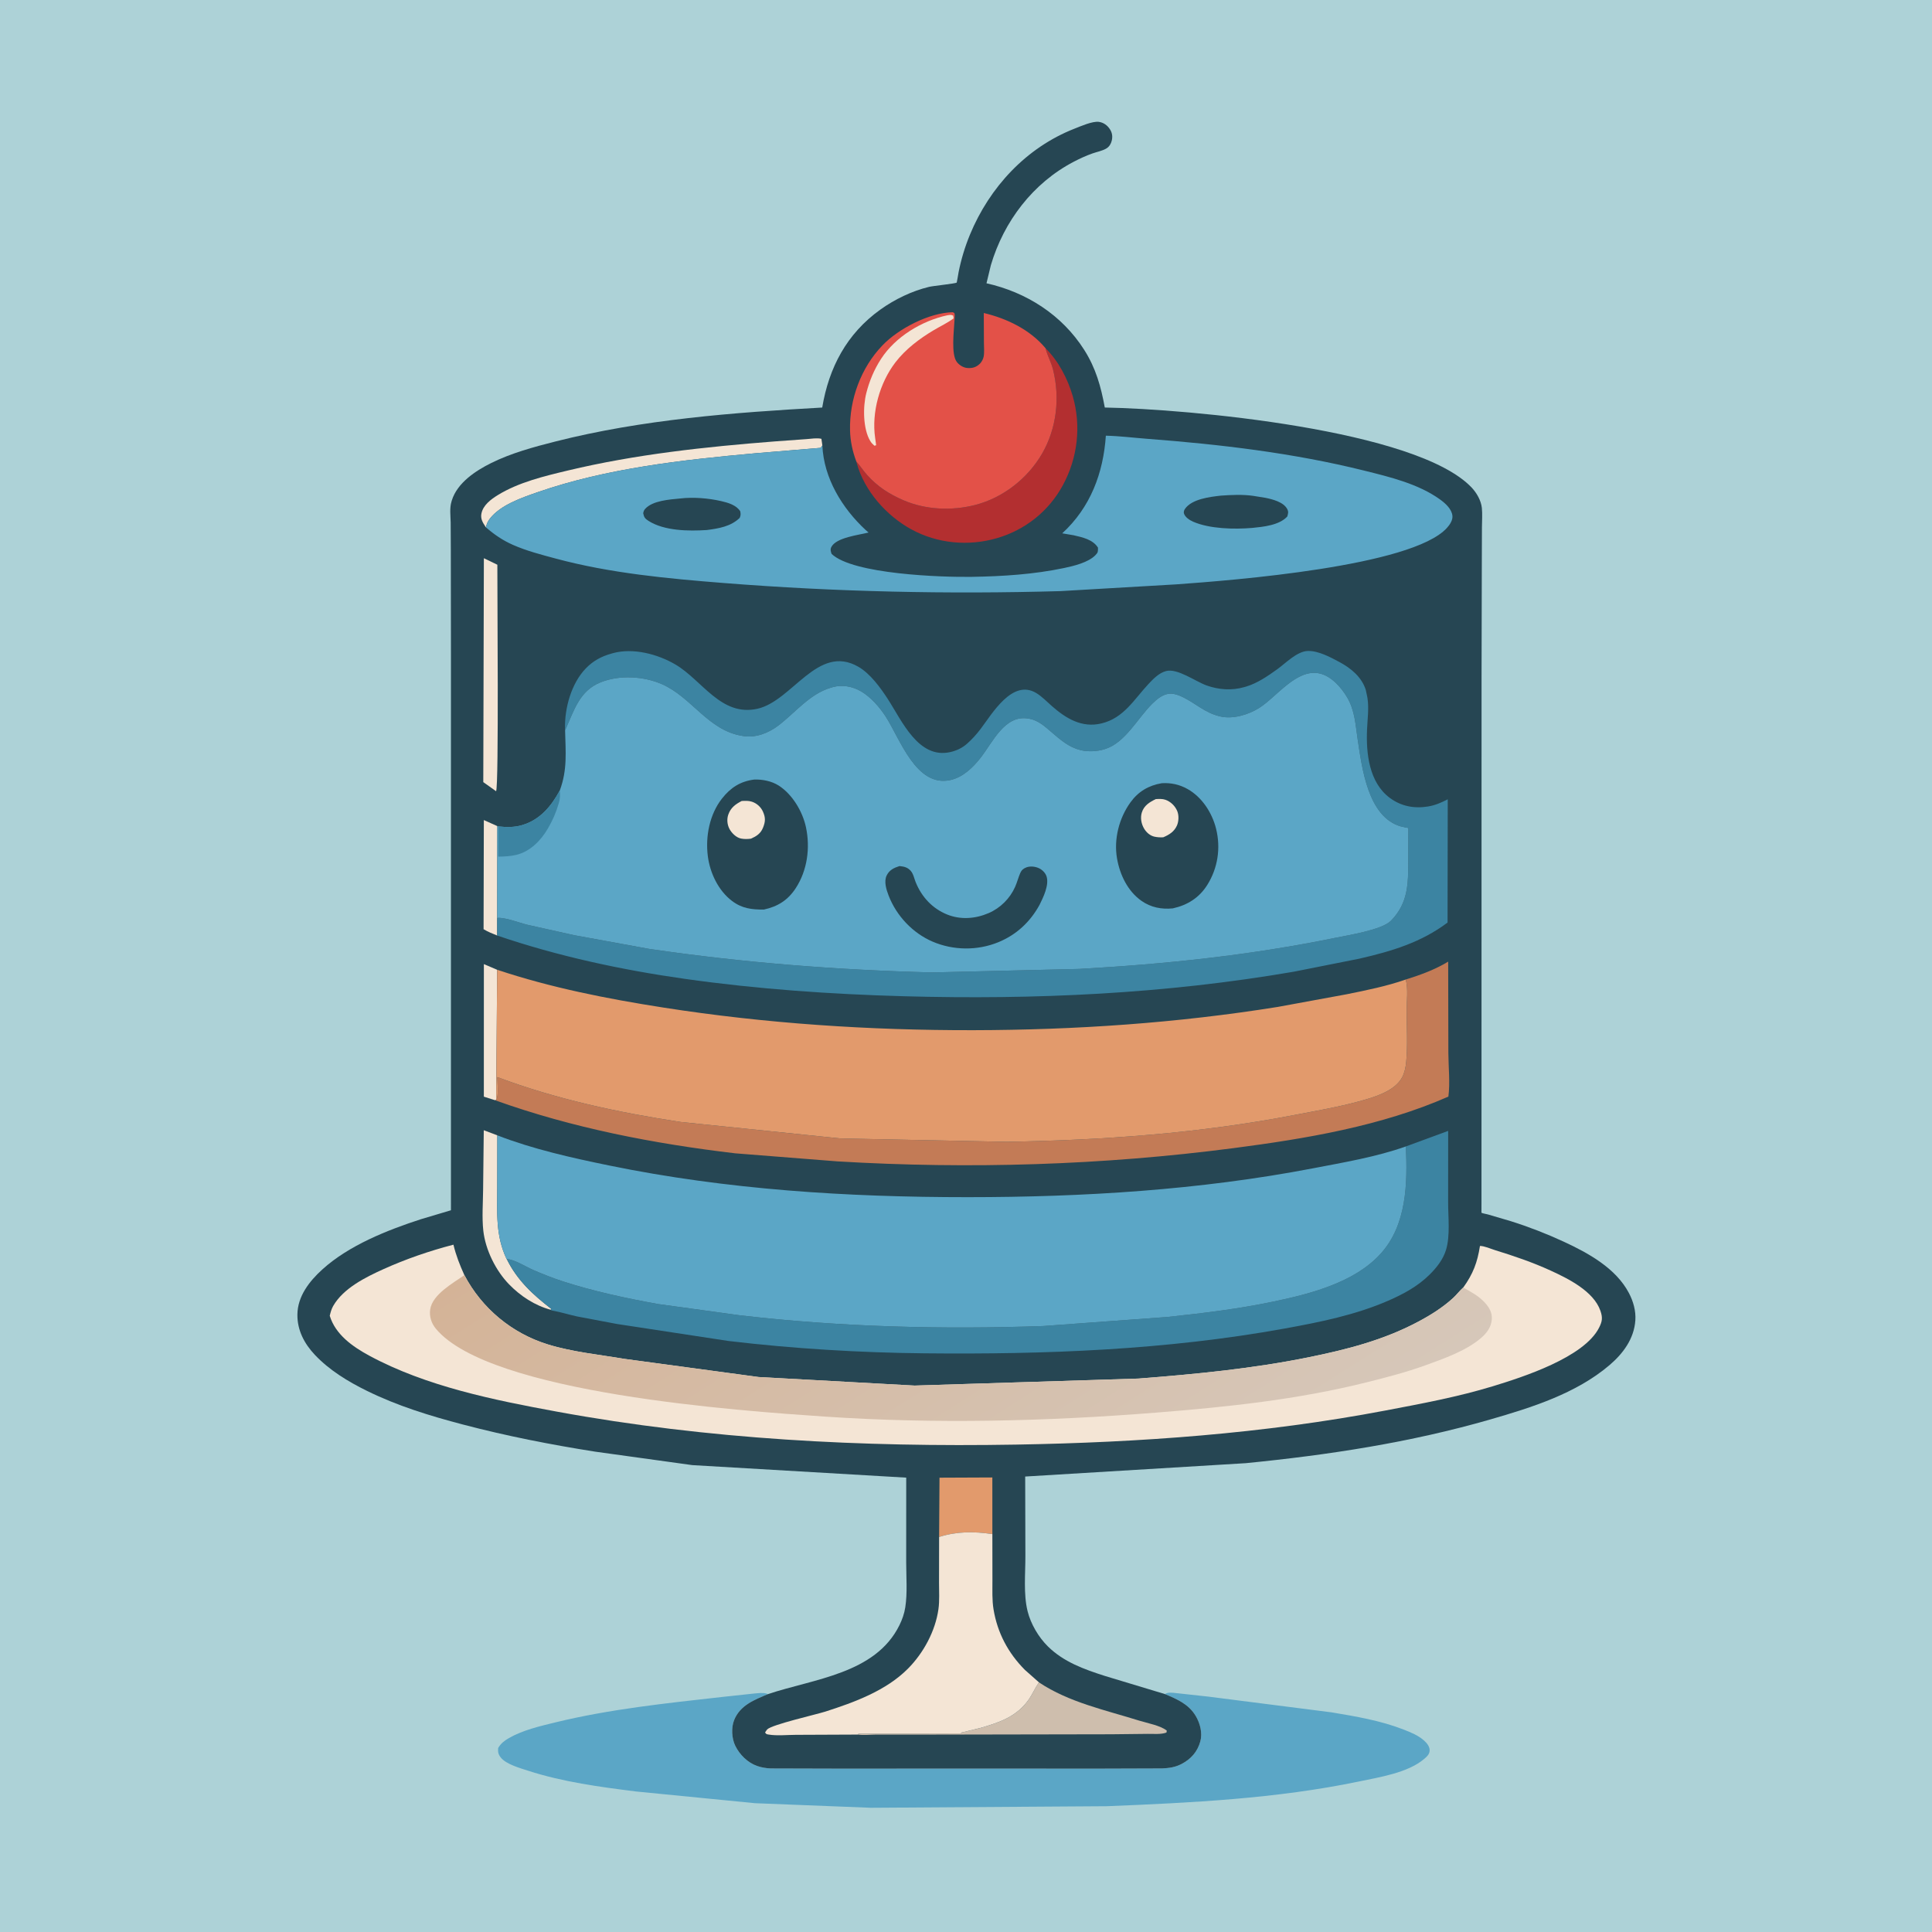 <svg version="1.1" xmlns="http://www.w3.org/2000/svg" style="display: block;" viewBox="0 0 2048 2048" width="1024" height="1024">
<defs>
	<linearGradient id="Gradient1" gradientUnits="userSpaceOnUse" x1="849.197" y1="1127.38" x2="1185.55" y2="1659.63">
		<stop class="stop0" offset="0" stop-opacity="1" stop-color="rgb(212,179,151)"/>
		<stop class="stop1" offset="1" stop-opacity="1" stop-color="rgb(214,199,185)"/>
	</linearGradient>
</defs>
<path transform="translate(0,0)" fill="rgb(173,210,215)" d="M -0 -0 L 2048 0 L 2048 2048 L -0 2048 L -0 -0 z"/>
<path transform="translate(0,0)" fill="rgb(91,166,198)" d="M 1234.84 1795.78 C 1236 1795.12 1236.29 1794.86 1237.79 1794.57 C 1241.4 1793.87 1246.27 1794.75 1250 1795.1 L 1280.78 1798.47 L 1411.52 1815.16 C 1437.15 1819.44 1463.53 1823.89 1487.83 1833.38 C 1495.57 1836.4 1503.57 1839.6 1509.8 1845.26 C 1512.75 1847.94 1515.82 1851.76 1515.46 1856.01 C 1515.13 1859.8 1512.62 1862.01 1509.93 1864.33 C 1492.74 1879.19 1462.44 1883.89 1440.5 1888.46 C 1353.02 1906.69 1262.37 1911.04 1173.3 1914.66 L 923.084 1916.32 L 800.227 1911.46 L 674.094 1899.03 C 636.198 1894.29 596.431 1888.92 560 1877.1 C 551.396 1874.31 536.48 1870.21 530.824 1863.02 C 528.16 1859.64 527.729 1857.23 528.056 1853 C 530.805 1848.2 534.713 1845.18 539.482 1842.44 C 554.297 1833.93 572.506 1829.75 589 1825.73 C 646.556 1811.72 706.264 1805.5 765.045 1798.9 L 799.494 1795.19 C 803.476 1794.9 808.556 1794.08 812.425 1795.23 L 814.156 1795.8 C 799.653 1801.91 784.6 1807.55 778.23 1823.32 C 774.989 1831.35 775.635 1842.87 779.416 1850.61 C 784.048 1860.08 792.669 1868.61 802.75 1872.06 C 807.405 1873.66 812.16 1874.41 817.065 1874.62 L 890.999 1874.82 L 1033.24 1874.76 L 1163.5 1874.82 L 1231.97 1874.6 C 1239.2 1874.25 1245.62 1873.42 1252.15 1870.07 C 1262.41 1864.79 1269.38 1857.01 1272.43 1845.83 C 1274.85 1836.94 1272.1 1826.65 1267.5 1818.95 C 1259.99 1806.38 1247.68 1801.16 1234.84 1795.78 z"/>
<path transform="translate(0,0)" fill="rgb(38,70,83)" d="M 814.156 1795.8 C 862.471 1779.6 927.892 1774.44 953.373 1722.9 C 956.355 1716.87 958.605 1710.51 959.636 1703.84 C 961.985 1688.64 960.62 1671.67 960.595 1656.25 L 960.632 1566.36 L 733.869 1553.08 L 630.717 1538.79 C 583.398 1531.31 537.072 1522.24 490.709 1510.05 C 455.521 1500.79 421.624 1490.43 388.838 1474.3 C 368.856 1464.47 349.224 1452.54 333.814 1436.24 C 322.641 1424.42 315.079 1410.16 315.251 1393.5 C 315.451 1374.03 328 1358.07 341.754 1345.61 C 369.922 1320.09 410.452 1304.02 446.166 1292.42 L 478.03 1282.93 L 478.023 695.204 L 477.888 583.204 L 477.738 553.866 C 477.599 546.571 476.466 538.743 478.594 531.695 L 479.009 530.295 C 484.854 511.759 504.152 499.022 520.668 490.841 C 542.153 480.2 565.839 473.813 589 467.944 C 680.961 444.638 777.14 437.321 871.59 432.014 C 878.663 389.673 897.565 353.736 933.128 328.242 C 948.444 317.261 966.629 308.465 985 304.047 C 989.007 303.083 1012.76 300.62 1014.16 299.579 C 1014.33 299.458 1015.95 289.56 1016.14 288.564 C 1018.78 275.128 1022.96 261.384 1028.19 248.733 C 1049 198.407 1087.88 156.423 1139.03 136.381 C 1145.45 133.864 1158.24 128.189 1164.96 129.195 C 1169.98 129.948 1174 132.945 1176.68 137.188 C 1179.05 140.929 1179.52 144.826 1178.5 149.113 C 1177.72 152.38 1175.93 155.414 1173.03 157.232 C 1168.73 159.936 1162.71 160.982 1157.9 162.693 C 1151.16 165.084 1144.45 168.193 1138.12 171.5 C 1094.91 194.083 1064.08 234.699 1050.35 281.125 L 1045.72 300.297 C 1088.13 309.773 1125.8 333.845 1149.31 370.863 C 1161.65 390.293 1167 409.632 1171.13 431.997 C 1259.23 433.551 1502.07 455.372 1560.11 516.938 C 1565.38 522.534 1570.01 530.627 1570.83 538.414 C 1571.53 544.976 1570.94 552.236 1570.92 558.862 L 1570.79 597.113 L 1570.51 718.402 L 1570.46 1139.36 L 1570.43 1276.1 C 1570.42 1277.33 1570.37 1285.52 1570.4 1285.55 C 1571.03 1286.11 1576.02 1287.02 1577.11 1287.32 L 1601.29 1294.43 C 1620.52 1300.46 1639.42 1307.81 1657.7 1316.27 C 1683.72 1328.3 1712.93 1344.37 1726.75 1370.73 C 1731.37 1379.54 1734.22 1389.56 1733.54 1399.58 C 1732.2 1419.24 1720.45 1434.96 1705.91 1447.29 C 1670.54 1477.27 1623.8 1491.96 1579.94 1504.63 C 1495.21 1529.11 1408.1 1542.38 1320.5 1551.03 L 1086.74 1565.19 L 1086.95 1649.3 C 1087.01 1668.12 1084.76 1689.84 1089.3 1708 C 1092.68 1721.53 1100.9 1735.49 1110.84 1745.3 C 1127.57 1761.81 1149.35 1769.57 1171.23 1776.57 L 1234.84 1795.78 C 1247.68 1801.16 1259.99 1806.38 1267.5 1818.95 C 1272.1 1826.65 1274.85 1836.94 1272.43 1845.83 C 1269.38 1857.01 1262.41 1864.79 1252.15 1870.07 C 1245.62 1873.42 1239.2 1874.25 1231.97 1874.6 L 1163.5 1874.82 L 1033.24 1874.76 L 890.999 1874.82 L 817.065 1874.62 C 812.16 1874.41 807.405 1873.66 802.75 1872.06 C 792.669 1868.61 784.048 1860.08 779.416 1850.61 C 775.635 1842.87 774.989 1831.35 778.23 1823.32 C 784.6 1807.55 799.653 1801.91 814.156 1795.8 z"/>
<path transform="translate(0,0)" fill="rgb(244,229,213)" d="M 527.005 991.68 C 522.024 989.696 517.232 987.772 512.611 985.009 L 512.89 869.309 L 527.173 875.7 L 527.039 973.029 L 527.005 991.68 z"/>
<path transform="translate(0,0)" fill="rgb(244,229,213)" d="M 524.622 1166.24 L 512.893 1162.51 L 512.926 1022 L 527.023 1028.01 L 525.981 1166.01 L 524.622 1166.24 z"/>
<path transform="translate(0,0)" fill="rgb(244,229,213)" d="M 583.764 1388.41 C 566.931 1383.89 551.724 1373.89 539.663 1361.49 C 525.497 1346.92 514.574 1324.86 512.33 1304.57 C 510.777 1290.52 511.995 1275.21 512.123 1261.06 L 512.816 1198.09 L 527.183 1203.51 L 527.097 1258.72 C 527.069 1285.57 525.216 1309.85 537.092 1334.77 L 537.253 1334.77 C 548.213 1357.11 564.972 1372.53 584.46 1387.5 L 583.764 1388.41 z"/>
<path transform="translate(0,0)" fill="rgb(226,154,108)" d="M 995.491 1629.23 L 995.908 1566.41 L 1051.93 1566.17 L 1051.95 1626.19 C 1032.4 1623.33 1014.45 1623.24 995.491 1629.23 z"/>
<path transform="translate(0,0)" fill="rgb(244,229,213)" d="M 525.885 838.736 L 512.302 829.08 L 512.923 591.729 L 527.214 598.641 C 527.078 624.489 528.917 832.707 525.885 838.736 z"/>
<path transform="translate(0,0)" fill="rgb(244,229,213)" d="M 515.059 558.973 L 514.488 558.101 C 511.618 553.791 509.263 549.861 510.31 544.478 C 512.058 535.488 520.392 529.314 527.678 524.83 C 549.833 511.196 576.934 504.74 602 498.744 C 673.735 481.585 747.772 473.645 821.212 467.924 L 854.974 465.472 C 859.913 465.137 865.936 464.018 870.746 465.158 L 871.737 472.148 L 869.977 474.726 L 800.523 480.502 C 723.694 487.43 643.167 496.294 569.994 521.714 C 553.093 527.585 530.632 535.173 519.213 549.861 C 517.002 552.704 515.869 555.507 515.059 558.973 z"/>
<path transform="translate(0,0)" fill="rgb(206,190,173)" d="M 1101.37 1783.39 C 1132.95 1804.55 1171.87 1812.75 1207.72 1823.97 C 1216.52 1826.72 1229.71 1828.97 1236.84 1834.5 L 1236.5 1836.56 C 1230.9 1838.75 1222.68 1837.9 1216.68 1837.98 L 1177.65 1838.41 L 975.049 1838.78 L 929.147 1838.76 C 922.881 1838.77 915.305 1839.67 909.255 1838.72 L 910.141 1837.8 L 1019.5 1837.51 L 1018.49 1836.75 L 1039.25 1831.71 C 1059.7 1825.84 1078.19 1819.54 1090.84 1801.07 C 1094.43 1795.82 1096.92 1789.95 1100.45 1784.72 L 1101.37 1783.39 z"/>
<path transform="translate(0,0)" fill="rgb(179,47,48)" d="M 1108.29 369.094 C 1122.04 382.756 1131.81 401.47 1137.17 420 C 1146.34 451.671 1142.33 485.592 1126.63 514.447 C 1111.68 541.934 1086.8 561.701 1056.91 570.437 C 1026.67 579.271 993.61 576.277 965.909 561.063 C 939.544 546.584 916.182 520.305 908.179 490.87 L 907.758 489.24 C 911.879 493.801 915.092 498.965 919.169 503.5 C 930.301 515.883 942.589 523.773 957.755 530.322 C 981.2 540.445 1008.82 541.606 1033.44 535.359 C 1063.07 527.838 1089.39 507.239 1104.64 480.894 C 1120.18 454.041 1123.77 421.498 1116.23 391.625 C 1114.31 383.995 1110.45 377.368 1108.51 369.949 L 1108.29 369.094 z"/>
<path transform="translate(0,0)" fill="rgb(244,229,213)" d="M 995.491 1629.23 C 1014.45 1623.24 1032.4 1623.33 1051.95 1626.19 L 1052.02 1675.62 C 1052.06 1685.67 1051.54 1696.07 1053.19 1706 C 1057.32 1730.98 1068.71 1752.35 1086.49 1770.22 L 1101.37 1783.39 L 1100.45 1784.72 C 1096.92 1789.95 1094.43 1795.82 1090.84 1801.07 C 1078.19 1819.54 1059.7 1825.84 1039.25 1831.71 L 1018.49 1836.75 L 1019.5 1837.51 L 910.141 1837.8 L 909.255 1838.72 L 843.428 1839 C 834.315 1839.03 823.72 1840.19 814.834 1838.71 C 812.64 1838.34 812.277 1838.39 811.01 1836.5 C 811.758 1835.42 812.351 1834.22 813.255 1833.27 C 818.123 1828.16 865.06 1817.5 874.86 1814.37 C 905.681 1804.5 939.341 1792.19 962.566 1768.74 C 978.993 1752.16 991.484 1729.09 994.784 1705.81 C 996.069 1696.75 995.391 1686.9 995.411 1677.74 L 995.491 1629.23 z"/>
<path transform="translate(0,0)" fill="rgb(195,123,86)" d="M 1490.12 1038.35 C 1505.85 1033.43 1520.97 1027.92 1535.13 1019.38 L 1535.32 1116.45 C 1535.41 1131.15 1537.27 1147.98 1535.35 1162.44 C 1464.45 1193.69 1384.21 1207.08 1307.78 1217.04 C 1168.47 1235.2 1027.92 1239.47 887.683 1231.11 L 779.357 1222.57 C 692.876 1212.34 606.727 1195.71 524.622 1166.24 L 525.981 1166.01 C 528.841 1162.18 527.217 1147.02 527.196 1141.77 C 590.115 1165.33 655.221 1179.25 721.5 1189.33 L 890.739 1206.78 L 1067 1210.36 C 1169.98 1208.6 1271.45 1201.37 1372.78 1181.82 C 1395.49 1177.44 1418.48 1173.55 1440.79 1167.44 C 1455.91 1163.29 1478.55 1156.94 1486.39 1141.86 C 1488.97 1136.9 1490.1 1131.18 1490.63 1125.66 C 1492.32 1108 1491.12 1089.12 1491.12 1071.35 C 1491.13 1061.62 1492.84 1047.47 1490.12 1038.35 z"/>
<path transform="translate(0,0)" fill="rgb(227,81,72)" d="M 907.758 489.24 C 903.743 478.709 901.348 467.572 901.078 456.281 C 900.291 423.41 912.597 389.887 935.433 366.107 C 952.568 348.262 984.992 331.48 1010 330.96 C 1010.58 331.343 1011.44 331.484 1011.74 332.11 C 1012.5 333.701 1011.79 338.934 1011.71 340.736 C 1011.23 351.214 1008.12 375.205 1014.13 383.5 C 1016.57 386.863 1020.97 389.673 1025.12 390.061 C 1030.57 390.569 1034.81 389.387 1038.78 385.5 C 1040.55 383.772 1042.21 380.618 1042.69 378.19 C 1043.6 373.702 1043 367.963 1043 363.348 L 1042.85 331.806 C 1067.45 337.621 1091.85 349.434 1108.29 369.094 L 1108.51 369.949 C 1110.45 377.368 1114.31 383.995 1116.23 391.625 C 1123.77 421.498 1120.18 454.041 1104.64 480.894 C 1089.39 507.239 1063.07 527.838 1033.44 535.359 C 1008.82 541.606 981.2 540.445 957.755 530.322 C 942.589 523.773 930.301 515.883 919.169 503.5 C 915.092 498.965 911.879 493.801 907.758 489.24 z"/>
<path transform="translate(0,0)" fill="rgb(244,229,213)" d="M 1004.21 334.213 C 1006.87 333.87 1007.97 333.404 1010.42 334.579 L 1010.84 337.5 C 1004.35 342.341 996.55 345.967 989.59 350.126 C 974.628 359.065 959.923 370.125 949.226 384.051 C 932.561 405.745 923.73 437.062 927.689 464.239 L 928.759 471.953 L 926.904 472.5 C 925.2 471.036 923.679 469.44 922.51 467.5 C 914.737 454.601 914.643 431.185 918.285 416.826 C 921.582 403.829 926.624 391.741 933.932 380.461 C 949.188 356.91 977.179 340.059 1004.21 334.213 z"/>
<path transform="translate(0,0)" fill="rgb(60,132,162)" d="M 1490.28 1215.27 L 1535.11 1198.79 L 1535.08 1274.34 C 1535.05 1289.91 1537.4 1309.75 1532.91 1324.7 C 1529.8 1335.05 1523 1343.65 1515.43 1351.15 C 1502.92 1363.57 1487.59 1371.82 1471.56 1378.8 C 1436.67 1394 1398.88 1401.57 1361.63 1408.33 C 1235.98 1431.12 1107.53 1435.88 980.08 1434.58 C 910.906 1433.88 841.082 1429.65 772.391 1421.52 L 654.131 1403.5 L 611.5 1395.45 C 602.922 1393.56 594.61 1390.91 585.947 1389.36 C 584.412 1389.09 584.995 1389.31 583.764 1388.41 L 584.46 1387.5 C 564.972 1372.53 548.213 1357.11 537.253 1334.77 C 544.357 1334.57 558.032 1343.09 564.85 1346.05 C 575.269 1350.57 585.851 1354.78 596.655 1358.29 C 629.161 1368.84 663.731 1376.2 697.356 1382.31 L 784 1394.24 C 890.766 1406.69 998.494 1409.38 1105.89 1405.65 L 1237 1396.08 C 1274.93 1392.12 1312.87 1387.5 1350.22 1379.66 C 1371.06 1375.29 1392.18 1370.24 1412 1362.35 C 1431.16 1354.72 1449.26 1344.61 1463.3 1329.26 C 1491.33 1298.6 1492.04 1254.43 1490.28 1215.27 z"/>
<path transform="translate(0,0)" fill="rgb(60,132,162)" d="M 599.02 774.141 L 598.964 772.419 C 598.349 750.705 605.662 724.366 621.015 708.5 C 628.729 700.528 637.447 695.81 648 692.876 L 649.734 692.376 C 671.165 686.475 697.332 693.411 716.031 704.432 C 744.476 721.199 764.347 759.838 802.829 751.329 C 839.91 743.128 866.794 681.996 909.862 706.775 C 922.529 714.062 933.275 728.933 941.107 741 C 956.037 763.999 973.505 804.837 1007.29 797.246 C 1013.91 795.759 1019.91 792.952 1025.03 788.441 C 1030.24 783.853 1035.15 778.436 1039.35 772.907 C 1051.66 756.695 1073.04 719.544 1098.31 734.554 C 1104.39 738.166 1109.84 743.913 1115.18 748.594 C 1130.1 761.682 1146.85 771.82 1167.51 766.881 C 1191.28 761.199 1202.01 741.555 1217.48 725.008 C 1222.56 719.579 1228.61 713.336 1236.01 711.371 C 1248.13 708.155 1267.06 722.265 1278.84 726.534 C 1291.72 731.202 1305.88 732.215 1319.07 728.334 L 1320.85 727.829 C 1332.88 724.268 1344.02 716.549 1354.12 709.293 C 1362.97 702.937 1374.98 690.278 1386.5 690.041 C 1397.63 689.813 1410.24 696.641 1419.81 701.757 C 1432.05 708.295 1443.59 717.777 1447.83 731.5 L 1449.31 738.5 L 1449.58 740.001 C 1451.26 750.595 1449.58 762.555 1449.12 773.234 C 1448.03 798.602 1451.25 829.514 1473.32 845.85 C 1485.32 854.727 1499.14 857.316 1513.82 854.897 C 1521.46 853.639 1527.84 850.803 1534.67 847.294 L 1534.48 977.943 C 1506.36 999.1 1475.04 1008.39 1441.17 1016.19 L 1371.5 1030.04 C 1235.05 1053.56 1096.78 1059.9 958.5 1056.07 C 880.696 1053.92 802.919 1048.55 725.802 1037.61 C 658.557 1028.08 591.322 1013.62 527.005 991.68 L 527.039 973.029 C 536.18 972.404 549.91 978.101 559.097 980.314 L 608.817 991.38 L 688 1005.84 C 787.347 1020.46 887.886 1028.29 988.261 1030.82 L 1144.17 1027.1 C 1235.25 1022.02 1325.1 1012.63 1414.56 994.321 C 1428.36 991.498 1464.96 985.759 1474.5 975.999 C 1492.81 957.264 1492.78 936.689 1492.83 912.5 L 1492.93 877.748 L 1485.1 876.083 C 1450.04 866.205 1443.79 814.155 1439.22 784 C 1436.87 768.525 1436.27 753.261 1428.1 739.361 C 1421.92 728.836 1411.32 716.737 1398.95 713.922 C 1374.57 708.376 1353.49 738.589 1334.88 750.387 C 1323.44 757.64 1306.76 762.678 1293.23 759.386 L 1292 759.061 C 1277.2 755.305 1267.78 745.968 1254.65 739.371 C 1250.08 737.076 1243.95 734.669 1238.75 735.434 C 1231.83 736.453 1226.19 741.323 1221.4 746.024 C 1206.1 761.026 1192.96 787.209 1171.6 793.938 L 1170.22 794.352 C 1163.23 796.533 1153.45 797.002 1146.31 795.351 L 1145 795.015 C 1132.78 791.962 1123.83 783.992 1114.5 775.977 C 1107.68 770.117 1100.53 763.614 1091.38 761.944 L 1090 761.714 C 1065.17 757.428 1052.45 786.599 1039.7 802.978 C 1031.57 813.424 1020.96 823.808 1007.66 826.823 C 971.221 835.081 954.195 783.415 938.966 759.754 C 932.555 749.794 923.087 738.864 912.737 732.853 C 903.682 727.594 892.738 725.52 882.568 728.442 L 881 728.911 C 858.456 735.391 843.006 755.462 824.995 769.17 C 814.754 776.965 801.246 782.289 788.24 780.277 L 786.5 779.982 C 750.622 774.148 733.304 739.181 701.804 725.3 C 682.282 716.698 656.568 715.304 636.693 723.266 C 614.382 732.204 608.666 752.711 599.815 772.398 L 599.02 774.141 z"/>
<path transform="translate(0,0)" fill="rgb(91,166,198)" d="M 1126 565.348 C 1155.93 537.932 1169.57 501.433 1172.25 461.849 C 1186.88 462.174 1201.5 464.047 1216.09 465.156 C 1293.25 471.023 1370.81 480.134 1446 498.836 C 1473.24 505.611 1503.72 512.889 1526.76 529.641 C 1532.22 533.61 1538.88 539.623 1539.62 546.688 C 1540.12 551.513 1536.79 556.325 1533.71 559.713 C 1496.55 600.519 1306.77 615.156 1247.03 619.441 L 1124.18 626.604 C 1005.04 630.001 885.786 627.431 766.964 617.999 C 707.472 613.277 646.778 607.636 589 592.077 C 573.783 587.98 558.131 583.952 543.673 577.562 C 532.861 572.783 523.942 566.681 515.059 558.973 C 515.869 555.507 517.002 552.704 519.213 549.861 C 530.632 535.173 553.093 527.585 569.994 521.714 C 643.167 496.294 723.694 487.43 800.523 480.502 L 869.977 474.726 L 871.737 472.148 C 873.208 506.919 892.736 538.754 917.682 561.895 L 920.717 564.492 C 910.282 567.171 887.017 569.671 881.454 579.5 C 879.866 582.306 880.585 584.288 881.5 587.118 C 903.928 608.78 998.62 612.024 1030.45 611.482 C 1063.03 610.926 1095.9 608.856 1127.86 602.145 C 1138.17 599.98 1153.55 596.275 1161.09 588.615 C 1164.21 585.449 1163.84 584.78 1163.9 580.5 C 1158.45 571.851 1147.45 569.552 1138.01 567.381 L 1126 565.348 z"/>
<path transform="translate(0,0)" fill="rgb(38,70,83)" d="M 721.008 528.413 C 734.753 526.763 750.975 528.097 764.399 531.172 C 771.701 532.846 780.568 535.375 784.735 542.034 C 785.181 544.957 785.34 546.186 784.099 549 C 774.741 558.116 761.695 560.253 749.248 561.855 C 730.087 563.092 704.217 562.861 687.381 552.12 C 683.668 549.751 682.617 548.195 681.813 544 C 682.233 542.142 682.577 540.897 683.881 539.444 C 691.808 530.613 709.906 529.484 721.008 528.413 z"/>
<path transform="translate(0,0)" fill="rgb(38,70,83)" d="M 1294.21 525.387 C 1305.29 524.602 1317.29 524.031 1328.32 525.611 L 1341.18 527.675 C 1348.86 529.212 1360.43 532.091 1364.46 539.5 C 1366.12 542.563 1365.42 544.422 1364.6 547.5 C 1355.98 556.836 1339.24 558.439 1327.24 559.636 C 1308.52 561.192 1282.35 560.708 1264.73 553.003 C 1261.04 551.39 1256.26 548.32 1255.02 544.255 C 1254.55 542.737 1255.2 540.776 1256.08 539.5 C 1263.37 528.922 1282.47 526.714 1294.21 525.387 z"/>
<path transform="translate(0,0)" fill="rgb(244,229,213)" d="M 1551.12 1364.82 C 1561.52 1350.37 1566.08 1338.29 1568.82 1320.75 C 1573.48 1320.75 1580.19 1323.78 1584.79 1325.2 C 1604.94 1331.42 1624.54 1338.08 1643.74 1346.87 C 1662.38 1355.41 1689.3 1368.7 1696.5 1389.48 C 1698.98 1396.66 1698.58 1400.54 1695.05 1407.48 C 1679.05 1438.91 1614.65 1459.66 1582.5 1469.47 C 1545.29 1480.81 1506.6 1487.99 1468.43 1495.24 C 1339.5 1519.73 1208.03 1529.11 1076.93 1531.34 C 914.012 1534.12 750.87 1525.89 590.375 1496.4 C 523.601 1484.13 451.756 1469.63 391.5 1437.09 C 373.902 1427.59 355.559 1414.71 349.55 1394.75 C 350.407 1391.17 351.298 1387.72 353.128 1384.5 C 363.811 1365.71 387.338 1354 406.235 1345.46 C 430.355 1334.56 455.08 1326.09 480.664 1319.4 C 483.396 1330.87 487.442 1341 492.271 1351.72 C 510.891 1387.05 542.659 1413.39 580.803 1425.16 C 606.843 1433.2 635.058 1435.91 661.881 1440.46 L 804.098 1459.7 L 969.516 1468.77 L 1207 1461.33 C 1267.51 1456.64 1327.93 1450.81 1387.48 1438.72 C 1427.86 1430.52 1466.96 1420.49 1503.55 1400.96 C 1516.81 1393.88 1529.17 1386.15 1540.33 1375.99 C 1544.17 1372.49 1547.26 1368.2 1551.12 1364.82 z"/>
<path transform="translate(0,0)" fill="url(#Gradient1)" d="M 492.271 1351.72 C 510.891 1387.05 542.659 1413.39 580.803 1425.16 C 606.843 1433.2 635.058 1435.91 661.881 1440.46 L 804.098 1459.7 L 969.516 1468.77 L 1207 1461.33 C 1267.51 1456.64 1327.93 1450.81 1387.48 1438.72 C 1427.86 1430.52 1466.96 1420.49 1503.55 1400.96 C 1516.81 1393.88 1529.17 1386.15 1540.33 1375.99 C 1544.17 1372.49 1547.26 1368.2 1551.12 1364.82 C 1559.57 1369.66 1567.76 1373.81 1574.37 1381.25 C 1578.94 1386.39 1581.97 1391.84 1581.36 1398.87 C 1580.68 1406.8 1576.02 1413.12 1570.15 1418.18 C 1554.08 1432.02 1530.88 1440.08 1511.17 1447.22 C 1490.61 1454.68 1470.01 1459.98 1448.81 1465.29 C 1375.26 1483.71 1300.91 1491.45 1225.5 1497.44 C 1108.88 1506.69 991.727 1509.55 874.927 1501.68 C 784.742 1495.6 519.216 1477.21 462.086 1408.55 C 457.28 1402.77 454.903 1395.49 456.029 1388 C 458.404 1372.19 480.147 1360.17 492.271 1351.72 z"/>
<path transform="translate(0,0)" fill="rgb(226,154,108)" d="M 527.023 1028.01 C 584.413 1047.1 643.343 1058.7 703 1068.03 C 811.653 1085.03 921.844 1092.25 1031.78 1092.04 C 1140.05 1091.83 1247.67 1084.52 1354.64 1067.35 L 1427.54 1053.96 C 1448.31 1049.77 1470.09 1045.37 1490.12 1038.35 C 1492.84 1047.47 1491.13 1061.62 1491.12 1071.35 C 1491.12 1089.12 1492.32 1108 1490.63 1125.66 C 1490.1 1131.18 1488.97 1136.9 1486.39 1141.86 C 1478.55 1156.94 1455.91 1163.29 1440.79 1167.44 C 1418.48 1173.55 1395.49 1177.44 1372.78 1181.82 C 1271.45 1201.37 1169.98 1208.6 1067 1210.36 L 890.739 1206.78 L 721.5 1189.33 C 655.221 1179.25 590.115 1165.33 527.196 1141.77 C 527.217 1147.02 528.841 1162.18 525.981 1166.01 L 527.023 1028.01 z"/>
<path transform="translate(0,0)" fill="rgb(91,166,198)" d="M 527.183 1203.51 C 564.949 1218.16 605.961 1227.31 645.584 1235.44 C 770.765 1261.15 898.334 1269.07 1025.88 1269.05 C 1148.01 1269.03 1271.55 1261.52 1391.67 1238.49 C 1424.27 1232.23 1458.99 1226.39 1490.28 1215.27 C 1492.04 1254.43 1491.33 1298.6 1463.3 1329.26 C 1449.26 1344.61 1431.16 1354.72 1412 1362.35 C 1392.18 1370.24 1371.06 1375.29 1350.22 1379.66 C 1312.87 1387.5 1274.93 1392.12 1237 1396.08 L 1105.89 1405.65 C 998.494 1409.38 890.766 1406.69 784 1394.24 L 697.356 1382.31 C 663.731 1376.2 629.161 1368.84 596.655 1358.29 C 585.851 1354.78 575.269 1350.57 564.85 1346.05 C 558.032 1343.09 544.357 1334.57 537.253 1334.77 L 537.092 1334.77 C 525.216 1309.85 527.069 1285.57 527.097 1258.72 L 527.183 1203.51 z"/>
<path transform="translate(0,0)" fill="rgb(91,166,198)" d="M 599.02 774.141 L 599.815 772.398 C 608.666 752.711 614.382 732.204 636.693 723.266 C 656.568 715.304 682.282 716.698 701.804 725.3 C 733.304 739.181 750.622 774.148 786.5 779.982 L 788.24 780.277 C 801.246 782.289 814.754 776.965 824.995 769.17 C 843.006 755.462 858.456 735.391 881 728.911 L 882.568 728.442 C 892.738 725.52 903.682 727.594 912.737 732.853 C 923.087 738.864 932.555 749.794 938.966 759.754 C 954.195 783.415 971.221 835.081 1007.66 826.823 C 1020.96 823.808 1031.57 813.424 1039.7 802.978 C 1052.45 786.599 1065.17 757.428 1090 761.714 L 1091.38 761.944 C 1100.53 763.614 1107.68 770.117 1114.5 775.977 C 1123.83 783.992 1132.78 791.962 1145 795.015 L 1146.31 795.351 C 1153.45 797.002 1163.23 796.533 1170.22 794.352 L 1171.6 793.938 C 1192.96 787.209 1206.1 761.026 1221.4 746.024 C 1226.19 741.323 1231.83 736.453 1238.75 735.434 C 1243.95 734.669 1250.08 737.076 1254.65 739.371 C 1267.78 745.968 1277.2 755.305 1292 759.061 L 1293.23 759.386 C 1306.76 762.678 1323.44 757.64 1334.88 750.387 C 1353.49 738.589 1374.57 708.376 1398.95 713.922 C 1411.32 716.737 1421.92 728.836 1428.1 739.361 C 1436.27 753.261 1436.87 768.525 1439.22 784 C 1443.79 814.155 1450.04 866.205 1485.1 876.083 L 1492.93 877.748 L 1492.83 912.5 C 1492.78 936.689 1492.81 957.264 1474.5 975.999 C 1464.96 985.759 1428.36 991.498 1414.56 994.321 C 1325.1 1012.63 1235.25 1022.02 1144.17 1027.1 L 988.261 1030.82 C 887.886 1028.29 787.347 1020.46 688 1005.84 L 608.817 991.38 L 559.097 980.314 C 549.91 978.101 536.18 972.404 527.039 973.029 L 527.173 875.7 L 528.066 876.02 C 536.675 876.952 545.092 877.15 553.512 874.645 C 572.451 869.012 584.32 854.73 593.385 837.971 C 601.623 815.808 599.543 797.232 599.02 774.141 z"/>
<path transform="translate(0,0)" fill="rgb(60,132,162)" d="M 593.385 837.971 C 593.846 842.963 593.805 846.456 592.377 851.306 C 589.456 861.225 585.926 869.507 580.7 878.411 C 573.273 891.066 561.979 902.636 547.356 906.192 C 541.261 907.674 534.395 908.017 528.129 908.072 L 528.066 876.02 C 536.675 876.952 545.092 877.15 553.512 874.645 C 572.451 869.012 584.32 854.73 593.385 837.971 z"/>
<path transform="translate(0,0)" fill="rgb(38,70,83)" d="M 953.509 918.064 C 956.011 918.357 958.618 918.629 960.91 919.741 C 968.003 923.183 968.14 928.933 970.78 935.43 C 977.038 950.831 988.366 963.021 1003.8 969.335 C 1018.17 975.213 1033.94 974 1048 967.93 C 1060.45 962.556 1070.67 952.379 1076.14 939.944 C 1078.22 935.219 1079.47 930.155 1081.52 925.428 C 1082.86 922.347 1084.93 920.582 1088.07 919.427 C 1092.27 917.877 1097.61 918.534 1101.6 920.472 C 1105.07 922.155 1108.4 925.555 1109.49 929.346 C 1112.11 938.486 1105.98 951.079 1101.95 959.208 C 1092 977.354 1077.42 990.958 1058.17 998.823 C 1036.05 1007.86 1010.5 1007.57 988.553 998.146 C 967.409 989.062 950.259 970.769 941.975 949.34 C 939.569 943.118 936.782 934.395 939.924 928 C 942.79 922.165 947.599 919.959 953.509 918.064 z"/>
<path transform="translate(0,0)" fill="rgb(38,70,83)" d="M 1231.49 830.232 C 1241.35 829.665 1250.2 831.538 1258.88 836.411 C 1274.3 845.069 1284.96 861.717 1289.13 878.63 C 1294.16 899.023 1290.93 920.173 1279.86 937.919 C 1271.31 951.623 1258.87 959.449 1243.22 962.915 C 1231.32 964.119 1220 961.928 1210.06 954.971 C 1195.35 944.681 1187.01 927.089 1184.06 909.821 C 1180.59 889.501 1186.22 867.4 1198.2 850.711 C 1206.53 839.094 1217.44 832.627 1231.49 830.232 z"/>
<path transform="translate(0,0)" fill="rgb(244,229,213)" d="M 1225.23 847.066 C 1228.63 846.92 1232.13 846.66 1235.39 847.792 C 1240.92 849.712 1245.53 854.212 1247.84 859.562 C 1249.81 864.103 1249.58 870.692 1247.58 875.155 C 1244.68 881.636 1239.36 884.905 1233.08 887.569 C 1230.05 887.777 1226.77 887.561 1223.8 886.918 C 1219.17 885.915 1215.29 882.476 1212.88 878.5 C 1209.82 873.474 1208.62 866.992 1210.37 861.312 C 1212.68 853.82 1218.62 850.259 1225.23 847.066 z"/>
<path transform="translate(0,0)" fill="rgb(38,70,83)" d="M 799.56 826.351 C 808.252 826.065 817.991 827.983 825.378 832.689 C 839.95 841.971 850.801 860.238 854.35 876.91 C 859.008 898.786 855.817 922.631 843.514 941.511 C 835.249 954.196 824.41 961.024 809.677 964.177 C 796.867 964.228 786.641 963.085 776 955.065 C 761.405 944.065 752.542 925.231 750.303 907.387 C 747.692 886.572 752.178 863.155 765.406 846.419 C 774.551 834.848 784.858 828.212 799.56 826.351 z"/>
<path transform="translate(0,0)" fill="rgb(244,229,213)" d="M 786.235 849.078 C 789.964 848.877 793.402 848.667 797 849.825 C 802.1 851.466 806.469 855.318 808.687 860.208 C 811.624 866.682 811.436 871.003 808.779 877.523 C 806.29 883.63 801.916 886.409 796.12 889.017 C 792.616 889.483 788.989 889.598 785.5 888.898 C 780.466 887.887 775.661 883.168 773.306 878.783 C 770.86 874.227 770.32 868.383 772.025 863.5 C 774.605 856.117 779.633 852.511 786.235 849.078 z"/>
</svg>